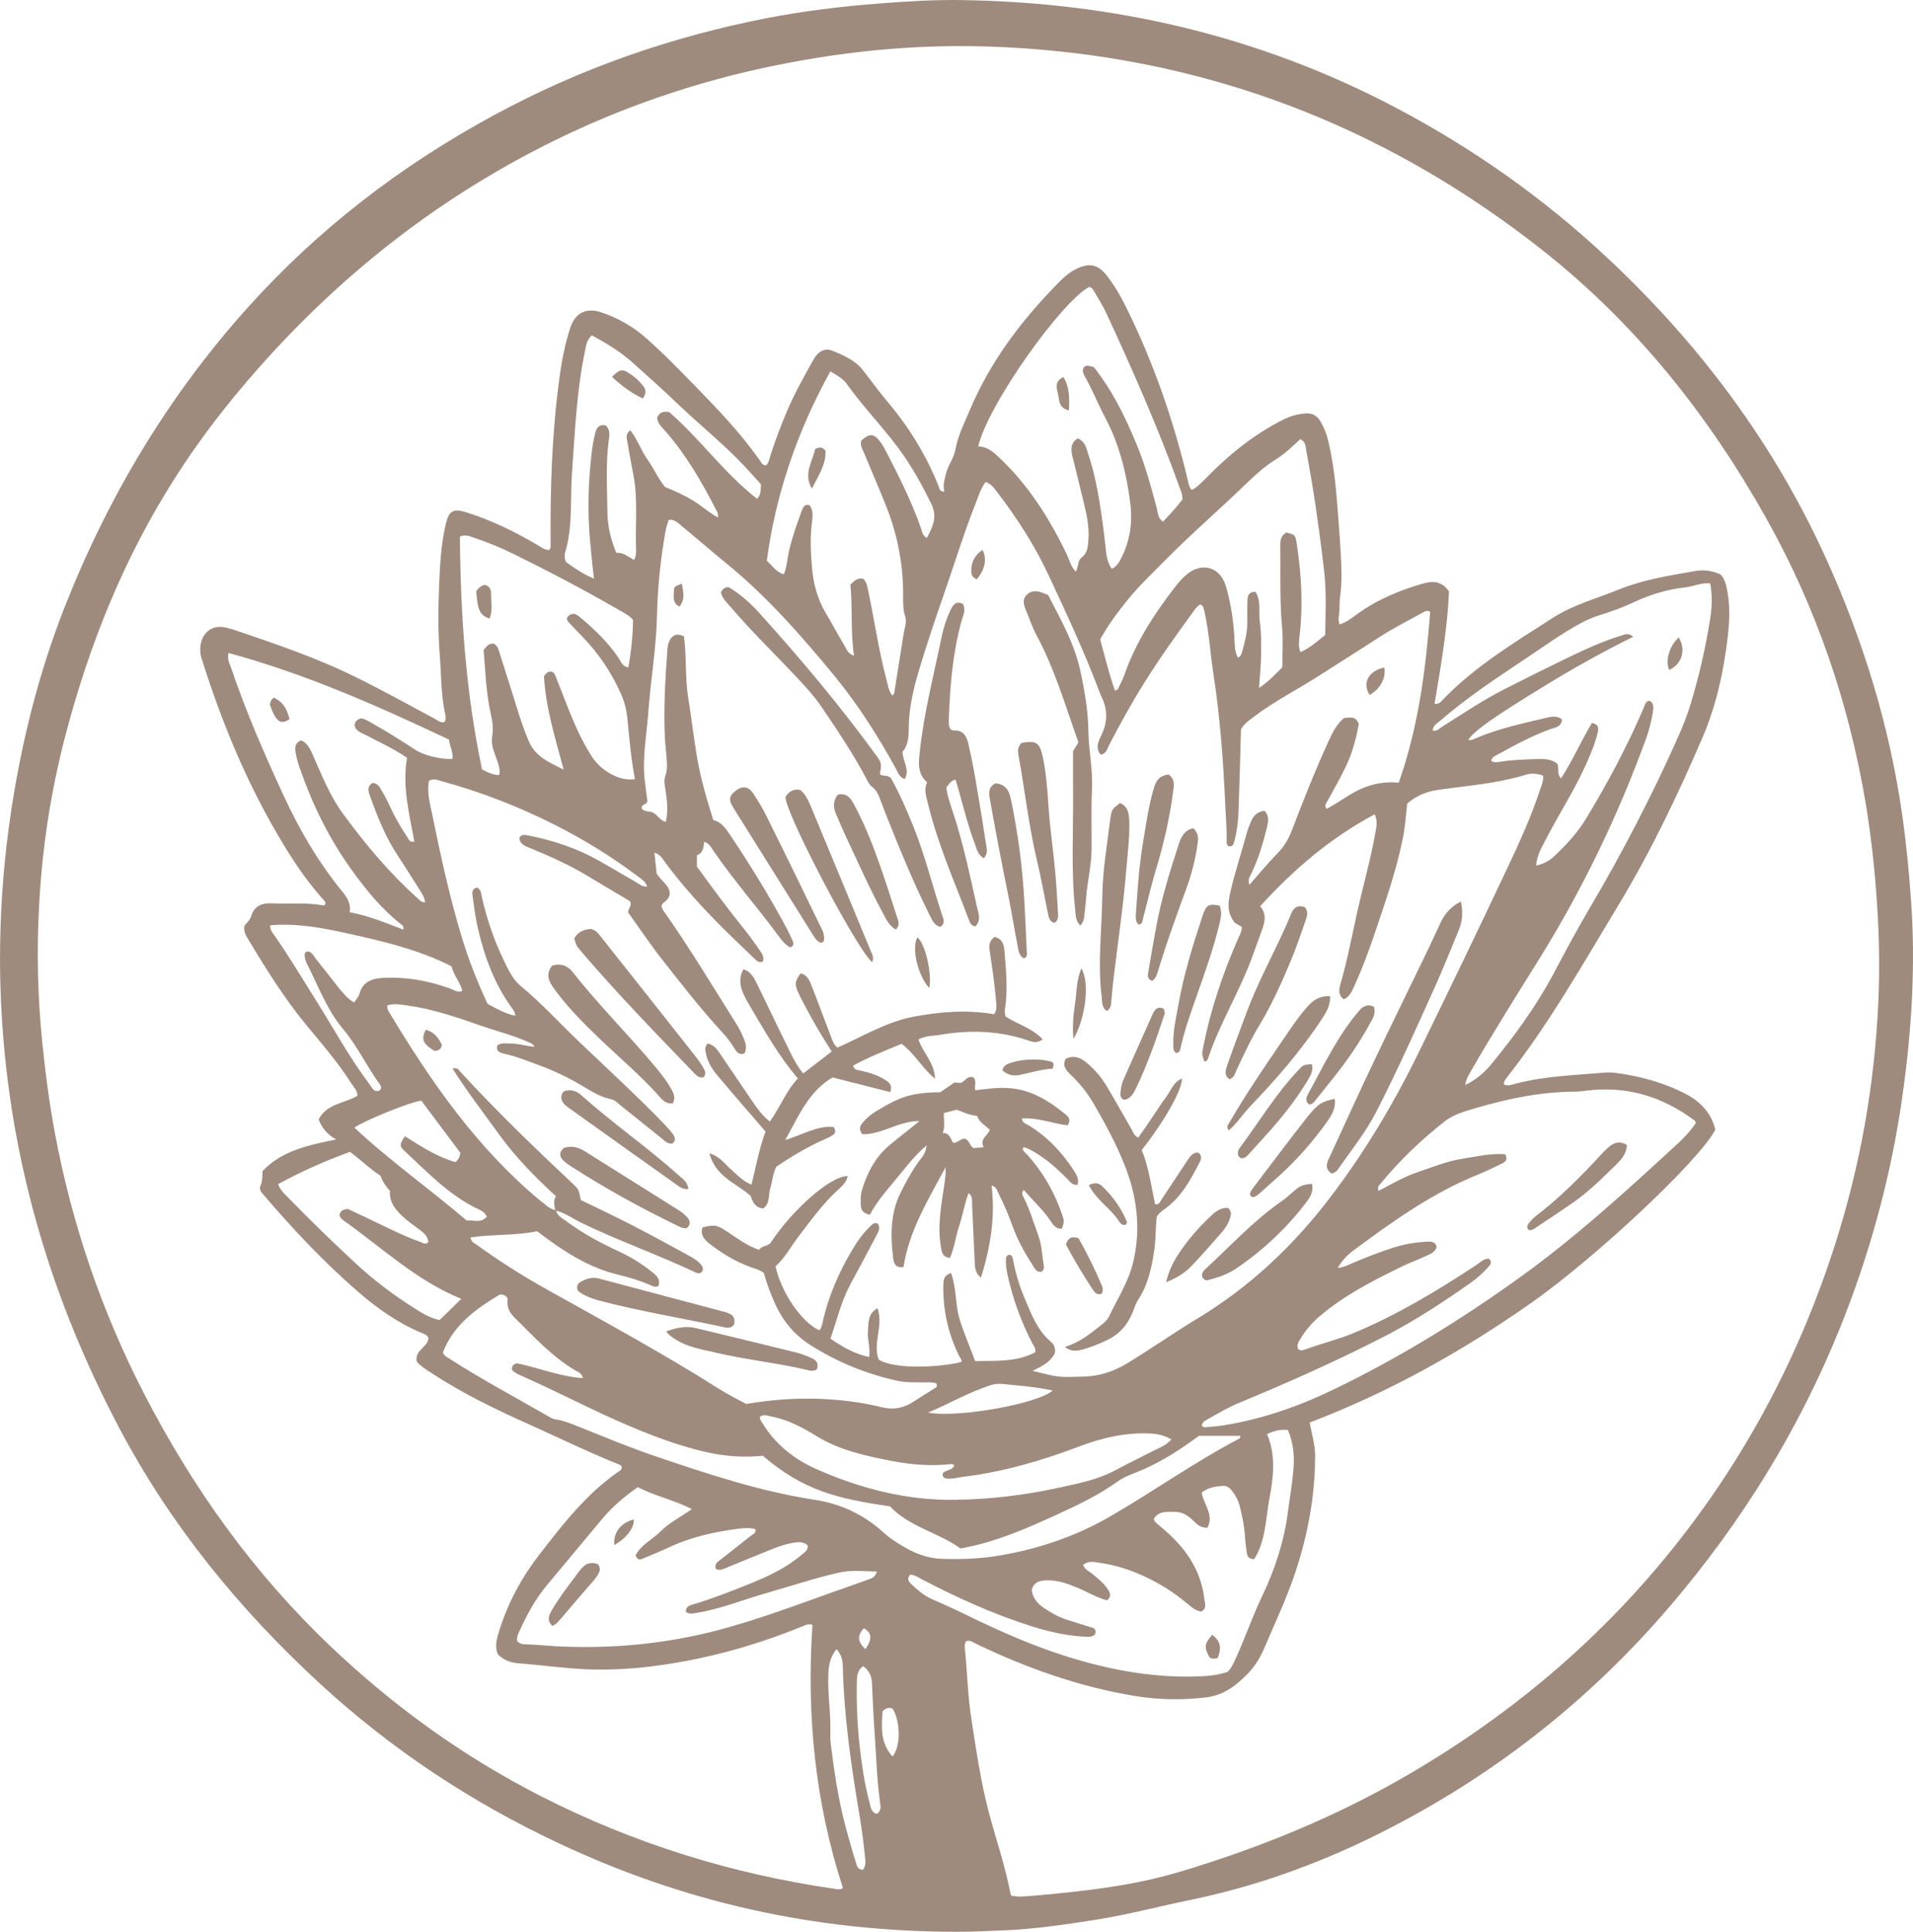 <svg width="101" height="102" viewBox="0 0 101 102" fill="none" xmlns="http://www.w3.org/2000/svg">
<path d="M50.526 102C42.94 101.993 36.077 100.41 29.542 97.344C24.918 95.178 20.695 92.39 16.925 88.926C12.656 84.999 9.024 80.561 6.298 75.402C3.658 70.408 1.773 65.143 0.788 59.566C0.414 57.44 0.171 55.307 0.066 53.148C0.013 52.062 -0.013 50.976 0.007 49.89C0.039 47.519 0.236 45.154 0.591 42.803C1.149 39.134 2.043 35.551 3.395 32.1C5.694 26.252 8.866 20.933 13.063 16.258C16.8 12.092 21.174 8.74 26.074 6.085C30.599 3.627 35.407 1.952 40.444 0.965C42.428 0.581 44.431 0.336 46.447 0.183C47.892 0.071 49.35 -0.022 50.795 0.005C58.841 0.124 66.492 1.899 73.657 5.667C77.736 7.813 81.48 10.449 84.849 13.602C89.709 18.145 93.643 23.391 96.408 29.484C98.359 33.789 99.745 38.273 100.421 42.962C100.644 44.505 100.795 46.062 100.901 47.618C101.019 49.26 101.025 50.903 100.953 52.539C100.861 54.592 100.638 56.632 100.323 58.665C99.705 62.593 98.641 66.388 97.163 70.07C94.99 75.475 91.962 80.356 88.198 84.773C83.824 89.9 78.623 93.94 72.6 96.92C69.448 98.477 66.17 99.642 62.722 100.344C61.166 100.662 59.629 101.073 58.059 101.331C56.548 101.576 55.038 101.795 53.508 101.901C52.391 101.954 51.275 102 50.526 102ZM29.312 63.878C29.332 63.891 29.345 63.911 29.364 63.931C29.437 64.209 29.686 64.321 29.883 64.467C30.737 65.103 31.67 65.613 32.635 66.056C33.298 66.361 33.916 66.745 34.487 67.209C34.711 67.388 34.875 67.6 34.763 67.904C34.553 67.997 34.395 67.878 34.244 67.812C33.732 67.606 33.207 67.441 32.675 67.315C31.749 67.096 30.895 66.706 30.08 66.209C29.476 65.845 28.905 65.421 28.353 65.01C27.177 65.255 26.002 65.156 24.846 65.341C24.872 65.586 25.043 65.633 25.161 65.719C26.356 66.586 27.604 67.374 28.898 68.097C31.952 69.805 35.032 71.474 37.988 73.349C38.467 73.653 38.98 73.898 39.4 74.13C40.753 73.898 42.02 73.812 43.295 73.859C44.392 73.905 45.488 74.037 46.552 74.302C47.203 74.461 47.748 74.335 48.28 73.978C48.608 73.759 48.95 73.561 49.278 73.342C49.363 73.282 49.521 73.256 49.442 73.044C49.239 72.964 49.002 72.998 48.772 72.991C48.299 72.984 47.826 73.004 47.367 72.905C45.725 72.54 44.181 71.911 42.763 71.004C41.981 70.507 41.397 69.825 40.989 68.984C40.707 68.394 40.49 67.785 40.326 67.209C40.083 67.03 39.847 66.984 39.63 66.904C38.848 66.62 38.139 66.196 37.482 65.686C37.2 65.467 36.957 65.209 37.088 64.805C37.745 64.659 37.83 64.672 38.329 64.99C38.894 65.348 39.413 65.778 40.077 65.99C40.221 65.772 40.503 65.805 40.668 65.646C41.843 63.851 43.899 62.05 44.759 62.103C44.687 62.414 44.47 62.619 44.26 62.811C43.446 63.54 42.822 64.427 42.158 65.288C41.751 65.818 41.443 66.427 40.943 66.865C41.259 68.269 42.329 69.825 43.262 70.242C43.4 70.064 43.426 69.852 43.472 69.64C43.774 68.375 44.286 67.202 44.937 66.09C45.226 65.593 45.547 65.123 45.974 64.725C46.073 64.633 46.171 64.52 46.349 64.613C46.513 64.871 46.342 65.096 46.23 65.315C45.797 66.136 45.364 66.957 44.917 67.772C44.424 68.679 44.188 69.679 43.846 70.686C44.483 71.11 45.107 71.487 45.895 71.653C45.955 71.136 45.784 70.719 45.823 70.289C45.863 69.852 45.797 69.381 46.329 69.07C46.664 70.01 46.053 70.918 46.395 71.785C47.268 72.349 49.79 72.17 50.762 71.911C50.788 71.779 50.69 71.693 50.638 71.593C50.059 70.421 49.784 69.176 49.803 67.865C49.81 67.606 49.81 67.348 50.211 67.216C50.499 67.99 50.427 68.818 50.644 69.58C50.867 70.362 51.209 71.09 51.478 71.865C52.588 71.845 53.678 71.925 54.663 71.395C54.69 71.176 54.585 71.077 54.519 70.958C53.895 69.759 53.442 68.501 53.166 67.176C53.12 66.937 53.1 66.706 53.114 66.467C53.12 66.322 53.192 66.249 53.337 66.255C53.455 66.322 53.475 66.441 53.494 66.56C53.626 67.262 53.836 67.944 54.118 68.6C54.467 69.414 54.775 70.256 55.491 70.852C55.681 71.011 55.734 71.249 55.688 71.461C55.445 71.925 55.031 72.13 54.512 72.382C54.966 72.488 55.281 72.574 55.603 72.64C56.108 72.739 56.621 72.693 57.133 72.686C57.974 72.68 58.749 72.441 59.478 72.004C60.739 71.242 61.947 70.388 63.208 69.626C65.927 67.99 68.2 65.858 70.131 63.354C72.002 60.924 73.572 58.294 74.918 55.539C76.521 52.254 78.11 48.962 79.667 45.657C80.271 44.373 80.856 43.075 81.302 41.717C81.381 41.478 81.499 41.246 81.467 40.955C81.164 40.836 80.862 40.816 80.554 40.909C80.271 40.995 79.989 41.068 79.7 41.134C78.432 41.425 77.145 41.525 75.864 41.717C75.273 41.803 74.741 42.041 74.294 42.432C74.229 43.048 74.189 43.644 74.071 44.227C73.763 45.783 73.257 47.28 72.751 48.777C72.383 49.883 71.996 50.982 71.51 52.049C71.379 52.327 71.267 52.632 70.945 52.764C70.636 52.532 70.695 52.234 70.774 51.949C71.142 50.678 71.385 49.373 71.674 48.081C71.983 46.711 72.37 45.359 72.613 43.975C72.666 43.677 72.751 43.373 72.58 42.995C70.236 44.247 68.298 45.909 66.531 47.85C66.866 48.24 66.794 48.645 66.65 49.042C66.472 49.545 66.288 50.049 66.105 50.545C65.441 52.367 64.403 54.022 63.786 55.87C63.753 55.97 63.707 56.056 63.583 56.036C63.451 55.665 63.451 55.652 63.53 55.261C63.911 53.334 64.535 51.479 65.316 49.678C65.415 49.446 65.553 49.221 65.573 48.943C65.428 48.856 65.277 48.77 65.192 48.724C64.765 48.174 64.83 47.651 64.962 47.088C65.205 46.028 65.553 44.995 65.835 43.949C65.894 43.737 65.98 43.538 66.065 43.339C66.203 43.035 66.426 42.836 66.774 42.816C67.037 43.114 66.952 43.425 66.879 43.73C66.683 44.538 66.439 45.333 66.085 46.088C65.999 46.26 65.855 46.432 65.967 46.717C66.472 46.141 66.925 45.591 67.418 45.088C67.76 44.743 68.003 44.359 68.18 43.909C68.811 42.266 69.454 40.63 70.19 39.034C70.38 38.624 70.59 38.22 70.958 37.915C71.267 37.882 71.589 37.789 71.74 38.24C71.602 38.962 71.424 39.683 71.103 40.372C70.8 41.021 70.446 41.637 70.104 42.26C70.039 42.386 69.894 42.505 70.039 42.71C70.649 42.392 71.195 41.955 71.819 41.67C72.475 41.372 73.158 41.253 73.848 41.326C74.899 38.352 75.273 35.325 75.51 32.299C75.332 32.219 75.247 32.272 75.162 32.319C74.373 32.762 73.559 33.16 72.804 33.656C71.799 34.312 70.781 34.941 69.769 35.597C68.6 36.359 67.339 36.981 66.223 37.829C65.973 38.021 65.697 38.18 65.52 38.518C65.481 39.935 65.441 41.399 65.389 42.862C65.369 43.379 65.31 43.889 65.178 44.386C65.139 44.532 65.106 44.704 64.896 44.691C64.752 44.624 64.758 44.492 64.765 44.379C64.771 43.763 64.719 43.154 64.692 42.545C64.587 40.193 64.417 37.849 64.055 35.517C63.891 34.464 63.839 33.392 63.602 32.352C63.563 32.186 63.563 32.001 63.379 31.915C63.215 31.987 63.129 32.12 63.037 32.246C62.131 33.491 61.231 34.743 60.417 36.047C59.747 37.12 59.136 38.226 58.552 39.346C58.453 39.538 58.414 39.809 58.105 39.842C57.803 39.465 58.02 39.094 58.164 38.783C58.499 38.081 58.479 37.418 58.131 36.736C58.072 36.61 58.026 36.478 57.98 36.352C57.205 34.319 56.286 32.352 55.366 30.378C54.624 28.788 53.685 27.338 52.627 25.954C52.476 25.755 52.325 25.543 52.036 25.45C51.767 25.808 51.649 26.232 51.491 26.629C50.894 28.139 50.421 29.689 49.889 31.219C49.403 32.617 48.923 34.021 48.503 35.445C48.201 36.451 47.977 37.471 47.977 38.531C47.977 38.975 47.918 39.392 47.649 39.697C47.662 40.213 48.063 40.644 47.761 41.141C47.465 41.021 47.406 40.776 47.294 40.571C46.355 38.869 45.324 37.239 44.096 35.736C42.316 33.57 40.471 31.464 38.29 29.696C37.508 29.06 36.753 28.398 35.978 27.762C35.794 27.61 35.61 27.404 35.302 27.451C35.249 27.636 35.184 27.802 35.151 27.974C34.875 29.491 34.717 31.027 34.684 32.57C34.645 34.252 34.349 35.915 34.231 37.59C34.139 38.849 33.883 40.101 34.06 41.366C34.106 41.697 34.146 42.028 34.179 42.3C34.139 42.525 33.837 42.439 33.883 42.684C34.034 42.909 34.323 42.79 34.533 42.942C34.724 43.061 34.849 43.306 35.151 43.399C35.282 42.843 35.223 42.319 35.151 41.803C35.111 41.525 35.026 41.24 35.124 40.982C35.275 40.564 35.197 40.16 35.17 39.75C35.157 39.531 35.124 39.319 35.111 39.101C35.026 37.498 35.118 35.895 35.236 34.299C35.249 34.147 35.275 33.974 35.341 33.842C35.479 33.577 35.676 33.398 36.11 33.597C36.254 34.63 36.162 35.736 36.333 36.822C36.504 37.895 36.628 38.975 36.812 40.048C37.003 41.141 37.311 42.2 37.66 43.306C38.093 43.392 38.33 43.763 38.572 44.121C39.623 45.697 40.622 47.313 41.515 48.982C41.633 49.207 41.745 49.439 41.85 49.678C41.909 49.81 41.922 49.949 41.718 50.022C41.475 49.896 41.298 49.684 41.14 49.466C40.004 47.922 38.737 46.485 37.653 44.902C37.535 44.73 37.443 44.518 37.173 44.452C37.154 44.763 37.101 45.055 36.793 45.161C36.793 45.379 36.793 45.551 36.793 45.75C37.614 46.896 38.467 48.035 39.354 49.141C39.623 49.479 39.879 49.837 40.123 50.194C40.241 50.367 40.365 50.552 40.267 50.777C40.024 50.857 39.919 50.691 39.794 50.578C39.255 50.062 38.71 49.545 38.178 49.015C37.088 47.929 36.05 46.79 35.131 45.551C34.986 45.359 34.875 45.114 34.553 45.022C34.592 45.412 34.632 45.763 34.665 46.114C34.901 46.525 35.42 46.79 35.354 47.247C35.269 47.585 35.013 47.611 34.934 47.79C34.914 47.956 35.013 48.062 35.092 48.174C36.451 50.115 37.673 52.148 38.934 54.155C39.078 54.387 39.19 54.645 39.295 54.897C39.393 55.135 39.426 55.387 39.301 55.625C39.006 55.724 38.881 55.532 38.77 55.347C38.586 55.042 38.369 54.758 38.126 54.499C36.977 53.254 35.939 51.91 34.888 50.572C34.284 49.797 33.739 48.976 33.161 48.174C33.167 47.956 33.391 47.817 33.253 47.578C32.537 47.154 31.775 46.704 31.02 46.247C30.061 45.664 29.036 45.214 27.998 44.783C27.736 44.677 27.44 44.578 27.42 44.233C27.552 44.041 27.703 44.081 27.867 44.108C29.187 44.366 30.448 44.783 31.624 45.446C32.294 45.823 32.95 46.214 33.614 46.598C33.771 46.691 33.922 46.836 34.172 46.81C34.074 46.532 33.87 46.419 33.686 46.28C32.3 45.234 30.829 44.326 29.279 43.545C27.361 42.578 25.371 41.803 23.296 41.24C23.092 41.187 22.889 41.074 22.646 41.233C22.58 41.584 22.606 41.962 22.678 42.326C23.204 44.863 23.716 47.399 24.504 49.876C24.846 50.949 25.273 51.989 25.739 53.002C26.218 53.261 26.672 53.526 27.204 53.632C27.197 53.44 27.105 53.334 27.026 53.221C26.113 51.969 25.588 50.545 25.24 49.055C25.108 48.499 25.036 47.929 24.957 47.36C24.925 47.154 24.892 46.916 25.207 46.863C25.404 47.002 25.411 47.207 25.45 47.399C25.706 48.545 26.087 49.645 26.593 50.698C26.836 51.194 27.066 51.711 27.499 52.069C28.596 52.969 29.548 54.029 30.573 55.003C32.084 56.447 33.627 57.857 35.078 59.361C35.243 59.533 35.4 59.705 35.538 59.897C35.643 60.049 35.689 60.222 35.512 60.374C35.256 60.427 35.111 60.248 34.947 60.116C34.205 59.526 33.476 58.93 32.734 58.341C32.596 58.228 32.458 58.082 32.3 58.049C31.683 57.93 31.177 57.586 30.652 57.281C29.956 56.87 29.227 56.526 28.471 56.248C27.86 56.023 27.263 55.778 26.626 55.638C26.396 55.586 26.159 55.506 26.265 55.181C26.481 55.056 26.704 55.089 26.915 55.095C27.151 55.102 27.388 55.129 27.611 55.175C27.801 55.215 27.985 55.248 28.228 55.274C28.11 55.095 28.012 55.075 27.926 55.036C27.118 54.665 26.258 54.459 25.424 54.168C24.13 53.711 22.823 53.267 21.457 53.082C21.115 53.036 20.774 52.976 20.459 53.082C20.426 53.254 20.478 53.34 20.531 53.42C22.757 57.122 25.201 60.652 28.563 63.427C28.806 63.586 28.99 63.844 29.312 63.878ZM90.845 30.338C91.102 30.61 91.147 30.961 91.213 31.312C91.344 32.06 91.312 32.802 91.226 33.557C91.016 35.398 90.629 37.2 89.906 38.895C88.606 41.929 87.187 44.902 85.479 47.737C83.614 50.83 81.834 53.983 79.601 56.837C79.509 56.956 79.385 57.076 79.404 57.261C79.621 57.36 79.831 57.268 80.028 57.215C81.578 56.811 83.168 56.771 84.75 56.632C84.948 56.619 85.144 56.625 85.335 56.652C86.629 56.831 87.877 57.168 89.033 57.778C89.801 58.182 90.366 58.798 90.563 59.652C89.709 61.288 84.225 66.421 80.836 68.799C77.184 71.362 73.323 73.521 69.145 75.11C69.264 75.726 69.428 76.276 69.434 76.852C69.434 78.972 69.053 81.018 68.39 83.018C67.944 84.376 67.326 85.661 66.774 86.966C66.564 87.462 66.295 87.933 65.927 88.317C65.316 88.966 64.627 89.509 63.694 89.621C62.42 89.774 61.152 89.754 59.885 89.542C56.975 89.058 54.23 88.085 51.577 86.813C51.406 86.734 51.248 86.588 51.018 86.648C50.913 86.78 50.926 86.939 50.946 87.091C51.071 88.29 51.091 89.496 51.275 90.688C51.531 92.35 51.767 94.006 52.194 95.642C52.581 97.106 53.081 98.549 53.37 100.079C53.672 100.165 54.007 100.139 54.335 100.112C55.117 100.053 55.898 99.973 56.673 99.887C58.525 99.682 60.377 99.397 62.164 98.867C66.394 97.615 70.466 95.96 74.294 93.734C79.831 90.516 84.645 86.436 88.619 81.382C92.323 76.667 95.062 71.421 96.894 65.686C98.214 61.54 98.97 57.288 99.167 52.943C99.246 51.267 99.219 49.585 99.114 47.903C98.996 46.062 98.805 44.24 98.503 42.425C97.61 37.107 95.896 32.087 93.262 27.384C90.208 21.934 86.386 17.125 81.48 13.244C73.612 7.025 64.712 3.415 54.723 2.601C52.411 2.415 50.099 2.376 47.787 2.528C45.712 2.66 43.649 2.932 41.607 3.323C35.801 4.422 30.363 6.515 25.312 9.595C21.273 12.059 17.667 15.065 14.449 18.549C12.505 20.655 10.725 22.894 9.188 25.318C6.528 29.504 4.702 34.054 3.448 38.855C2.666 41.849 2.207 44.896 2.056 47.982C1.937 50.313 1.99 52.645 2.226 54.976C2.391 56.612 2.601 58.235 2.903 59.851C3.803 64.646 5.359 69.216 7.586 73.547C10.154 78.541 13.379 83.051 17.444 86.919C20.78 90.092 24.465 92.754 28.563 94.84C33.456 97.337 38.625 98.94 44.05 99.728C44.201 99.748 44.359 99.801 44.503 99.682C43.025 95.158 42.579 90.509 42.894 85.793C42.677 85.721 42.539 85.8 42.395 85.86C39.801 86.919 37.121 87.654 34.336 87.992C33.207 88.131 32.064 88.184 30.928 88.138C29.752 88.085 28.583 87.913 27.414 87.827C26.98 87.793 26.613 87.668 26.297 87.363C26.087 86.913 26.245 86.469 26.376 86.045C26.836 84.601 27.539 83.296 28.471 82.091C29.706 80.495 30.934 78.905 32.609 77.733C32.714 77.66 32.865 77.601 32.819 77.409C32.773 77.382 32.727 77.342 32.675 77.322C31.072 76.68 29.515 75.918 27.939 75.21C26.159 74.415 24.412 73.567 22.777 72.494C22.501 72.315 22.212 72.136 22.009 71.905C21.858 71.282 22.619 71.13 22.619 70.64C22.534 70.461 22.39 70.428 22.265 70.381C20.997 69.852 19.887 69.063 18.863 68.169C17.063 66.6 15.428 64.864 13.878 63.043C13.799 62.95 13.72 62.864 13.72 62.685C13.838 62.46 13.864 62.175 13.858 61.838C14.869 60.758 16.249 60.473 17.746 60.162C17.234 59.877 16.997 59.526 16.82 59.109C17.253 58.261 18.193 58.268 18.869 57.857C18.876 57.579 18.685 57.42 18.561 57.221C17.871 56.135 17.037 55.162 16.216 54.175C15.053 52.771 14.088 51.234 13.155 49.678C13.017 49.446 12.84 49.214 12.906 48.883C13.017 48.731 13.201 48.578 13.26 48.38C13.444 47.783 13.871 47.671 14.41 47.697C15.29 47.737 16.176 47.638 17.05 47.803C17.102 47.81 17.168 47.803 17.188 47.684C17.168 47.598 17.083 47.519 17.011 47.432C16.111 46.426 15.382 45.3 14.699 44.141C12.978 41.22 11.697 38.094 10.673 34.862C10.64 34.769 10.614 34.67 10.594 34.577C10.443 33.643 11.053 32.835 12.085 33.18C12.157 33.206 12.236 33.213 12.315 33.239C14.489 33.981 16.669 34.709 18.738 35.73C20.17 36.431 21.562 37.206 22.961 37.955C23.119 38.041 23.27 38.193 23.473 38.12C23.545 37.988 23.539 37.862 23.513 37.749C23.276 36.703 23.302 35.623 23.217 34.564C23.119 33.339 23.138 32.113 23.184 30.888C23.23 29.822 23.283 28.755 23.526 27.709C23.703 26.954 23.92 26.828 24.649 27.06C25.969 27.477 27.197 28.08 28.386 28.782C28.583 28.901 28.767 29.047 29.003 29.04C29.095 28.914 29.069 28.788 29.069 28.676C29.049 25.748 29.141 22.821 29.542 19.913C29.66 19.033 29.831 18.158 30.107 17.311C30.369 16.523 30.941 16.231 31.716 16.483C32.642 16.787 33.476 17.271 34.198 17.927C34.77 18.443 35.321 18.973 35.86 19.523C37.344 21.046 38.868 22.536 40.103 24.291C40.188 24.411 40.247 24.576 40.444 24.57C40.608 24.424 40.622 24.218 40.681 24.033C40.937 23.238 41.232 22.463 41.554 21.702C41.948 20.774 42.441 19.894 42.934 19.013C43.19 18.549 43.544 18.357 43.945 18.516C44.543 18.761 45.147 19.019 45.567 19.556C45.994 20.099 46.395 20.662 46.841 21.192C47.984 22.543 48.904 24.033 49.56 25.682C49.606 25.795 49.6 25.974 49.862 25.954C49.77 25.642 49.862 25.345 49.935 25.046C50.04 24.576 50.368 24.185 50.447 23.722C50.578 22.987 50.913 22.338 51.196 21.669C52.299 19.039 54 16.827 55.984 14.827C56.246 14.562 56.542 14.33 56.89 14.171C57.54 13.867 57.993 13.979 58.44 14.556C58.828 15.059 59.149 15.602 59.432 16.172C60.896 19.119 61.967 22.212 62.729 25.424C62.762 25.576 62.781 25.735 62.926 25.868C63.221 25.715 63.451 25.47 63.681 25.238C64.889 24 66.21 22.934 67.76 22.152C68.141 21.96 68.522 21.861 68.935 21.828C69.29 21.801 69.54 21.953 69.717 22.252C69.907 22.576 70.045 22.927 70.131 23.291C70.387 24.391 70.518 25.51 70.603 26.636C70.669 27.543 70.748 28.451 70.794 29.358C70.827 30.027 70.853 30.703 70.768 31.372C70.735 31.623 70.715 31.881 70.722 32.14C70.722 32.398 70.617 32.67 70.722 32.968C71.083 32.862 71.346 32.65 71.608 32.458C72.685 31.669 73.894 31.16 75.168 30.802C75.667 30.663 76.14 30.689 76.501 31.232C76.422 33.206 76.068 35.18 75.74 37.167C76.009 37.18 76.094 37.028 76.199 36.922C77.9 35.16 79.982 33.908 82.018 32.603C83.076 31.928 84.278 31.61 85.42 31.146C86.747 30.603 88.133 30.391 89.525 30.146C89.972 30.073 90.418 30.133 90.845 30.338ZM89.538 59.294C89.505 59.228 89.492 59.182 89.466 59.162C87.732 57.864 85.808 57.307 83.654 57.599C83.496 57.619 83.338 57.639 83.187 57.639C81.427 57.645 79.713 57.983 78.038 58.473C77.421 58.652 76.764 58.818 76.258 59.221C75.037 60.188 73.907 61.255 72.915 62.467C72.837 62.56 72.699 62.652 72.784 62.877C73.48 62.52 74.157 62.116 74.899 61.871C75.661 61.619 76.409 61.301 77.211 61.182C77.972 61.069 78.734 60.871 79.477 60.95C79.621 61.255 79.457 61.354 79.299 61.434C78.892 61.632 78.491 61.831 78.071 62.003C75.654 62.97 73.559 64.467 71.484 66.004C71.168 66.235 70.873 66.52 70.63 66.944C70.965 66.918 71.168 66.792 71.379 66.706C72.101 66.394 72.83 66.109 73.579 65.871C74.163 65.686 74.761 65.586 75.372 65.56C75.602 65.547 75.805 65.586 75.851 65.858C75.739 66.143 75.483 66.229 75.26 66.328C74.853 66.52 74.426 66.672 74.019 66.871C72.495 67.613 70.991 68.381 69.684 69.487C69.29 69.825 68.955 70.203 68.686 70.646C68.581 70.825 68.436 71.004 68.535 71.229C68.666 71.329 68.791 71.295 68.896 71.256C69.756 70.938 70.656 70.726 71.51 70.368C73.789 69.414 75.891 68.149 77.946 66.792C78.15 66.653 78.334 66.461 78.596 66.454C78.793 66.613 78.715 66.752 78.603 66.871C78.314 67.196 77.992 67.487 77.638 67.739C76.232 68.726 74.807 69.666 73.29 70.461C70.741 71.785 68.121 72.951 65.468 74.051C64.883 74.289 64.338 74.607 63.793 74.918C63.648 74.998 63.471 75.064 63.451 75.289C63.51 75.316 63.563 75.369 63.609 75.362C63.957 75.329 64.311 75.309 64.66 75.249C66.669 74.918 68.581 74.249 70.406 73.368C73.868 71.699 77.132 69.686 80.251 67.441C83.266 65.275 85.992 62.765 88.717 60.255C89.013 59.963 89.302 59.645 89.538 59.294ZM81.099 45.704C81.526 45.611 81.808 45.439 82.051 45.214C82.688 44.618 83.279 43.982 83.732 43.233C84.882 41.339 85.919 39.392 86.793 37.352C86.852 37.213 86.872 37.041 87.082 36.995C87.332 37.134 87.305 37.372 87.266 37.61C87.187 38.081 87.069 38.538 86.911 38.988C85.42 43.088 83.535 46.995 81.23 50.691C80.022 52.632 78.8 54.572 77.657 56.559C77.546 56.758 77.408 56.95 77.362 57.288C77.946 57.003 78.373 56.632 78.728 56.201C79.969 54.691 81.118 53.115 82.038 51.38C82.655 50.208 83.286 49.042 83.956 47.903C85.663 45.008 87.207 42.028 88.579 38.955C88.836 38.379 89.072 37.789 89.256 37.187C89.709 35.69 90.057 34.166 90.3 32.623C90.392 32.027 90.405 31.411 90.294 30.802C89.801 30.756 89.4 30.968 88.974 31.014C88.028 31.12 87.128 31.391 86.268 31.795C85.677 32.074 85.072 32.292 84.448 32.484C84.107 32.59 83.785 32.729 83.476 32.895C82.452 33.444 81.513 34.133 80.547 34.776C78.99 35.816 77.434 36.842 76.015 38.074C75.858 38.206 75.654 38.312 75.641 38.571C75.864 38.637 75.983 38.471 76.12 38.385C77.23 37.683 78.321 36.948 79.503 36.352C80.521 35.835 81.539 35.325 82.563 34.829C83.555 34.352 84.547 33.875 85.604 33.557C85.782 33.504 85.959 33.392 86.228 33.623C84.645 34.405 83.161 35.233 81.716 36.114C78.866 37.855 77.835 38.577 77.519 39.068C77.644 39.107 77.749 39.048 77.854 39.008C79.05 38.485 80.317 38.213 81.578 37.915C81.867 37.849 82.189 37.756 82.471 37.988C82.439 38.379 82.117 38.412 81.88 38.491C80.895 38.842 79.982 39.339 79.069 39.842C78.931 39.922 78.748 39.975 78.734 40.187C78.905 40.279 79.069 40.246 79.22 40.22C79.825 40.121 80.429 40.107 81.04 40.081C81.466 40.068 81.9 40.048 82.228 40.339C82.334 40.591 82.176 40.849 82.419 41.101C83.043 40.134 83.483 39.107 84.048 38.173C84.475 38.266 84.389 38.524 84.337 38.75C84.192 39.326 83.956 39.869 83.713 40.412C83.095 41.783 82.268 43.041 81.585 44.379C81.381 44.77 81.145 45.161 81.099 45.704ZM57.816 86.29C57.632 86.462 57.435 86.422 57.238 86.416C56.273 86.363 55.34 86.144 54.42 85.853C52.43 85.217 50.539 84.363 48.687 83.396C48.483 83.29 48.286 83.144 48.05 83.144C47.853 83.369 47.984 83.522 48.135 83.661C48.464 83.972 48.805 84.263 49.232 84.449C49.882 84.727 50.526 85.025 51.156 85.336C52.857 86.158 54.578 86.919 56.384 87.482C58.729 88.211 61.106 88.635 63.569 88.502C64.003 88.476 64.423 88.409 64.811 88.277C65.034 88.058 65.132 87.8 65.251 87.548C65.743 86.469 66.124 85.35 66.636 84.277C67.306 82.879 67.786 81.422 67.99 79.879C68.088 79.137 68.219 78.395 68.285 77.647C68.351 76.918 68.298 76.19 67.996 75.501C67.595 75.461 67.254 75.547 66.899 75.726C67.365 76.839 67.241 77.965 67.031 79.064C66.82 80.164 66.84 81.343 66.216 82.323C65.96 82.31 65.862 82.21 65.835 82.031C65.802 81.76 65.75 81.482 65.737 81.21C65.71 80.654 65.599 80.111 65.468 79.574C65.389 79.243 65.231 78.945 65.014 78.68C64.896 78.534 64.745 78.435 64.561 78.455C64.174 78.488 63.786 78.528 63.445 78.813C63.543 79.428 64.115 79.992 63.747 80.667C63.399 80.667 63.208 80.501 63.024 80.316C62.755 80.038 62.427 79.826 62.046 79.826C61.645 79.826 61.179 79.76 60.916 80.197C60.949 80.27 60.949 80.316 60.975 80.343C61.087 80.448 61.205 80.555 61.33 80.654C62.519 81.641 63.392 82.813 63.583 84.416C63.615 84.667 63.734 84.919 63.418 85.091C63.103 85.045 62.893 84.84 62.663 84.654C61.967 84.065 61.198 83.588 60.371 83.21C59.655 82.886 58.906 82.641 58.125 82.528C57.816 82.482 57.481 82.382 57.185 82.627C57.278 82.886 57.501 82.959 57.658 83.091C57.947 83.329 58.243 83.561 58.46 83.873C58.598 84.071 58.716 84.283 58.447 84.495C57.901 84.356 57.435 84.065 56.929 83.853C56.384 83.621 55.833 83.416 55.228 83.442C54.874 83.455 54.565 83.548 54.473 83.959C54.532 84.389 54.782 84.681 55.123 84.906C55.498 85.157 55.892 85.383 56.325 85.522C56.811 85.674 57.291 85.826 57.744 85.966C57.855 86.065 57.869 86.151 57.816 86.29ZM56.798 30.186C56.956 29.908 56.883 29.603 57.107 29.438C57.415 29.206 57.435 28.881 57.461 28.537C57.527 27.795 57.35 27.08 57.179 26.371C56.995 25.603 56.798 24.834 56.614 24.066C56.529 23.709 56.529 23.364 56.91 23.146C57.192 23.271 57.304 23.497 57.383 23.742C57.514 24.159 57.645 24.57 57.75 24.993C58.039 26.206 58.203 27.437 58.348 28.676C58.401 29.133 58.401 29.61 58.696 30.034C58.978 29.901 59.097 29.669 59.208 29.444C59.668 28.537 59.8 27.563 59.675 26.563C59.478 24.987 59.097 23.463 58.348 22.046C58.007 21.404 57.731 20.722 57.389 20.079C57.278 19.861 57.087 19.649 57.212 19.404C57.304 19.311 57.383 19.304 57.461 19.317C57.553 19.331 57.652 19.357 57.75 19.384C58.722 20.609 59.399 21.987 59.99 23.417C60.45 24.51 60.758 25.656 61.067 26.802C61.133 27.053 61.12 27.358 61.402 27.543C61.776 27.146 62.138 26.768 62.427 26.371C62.44 26.113 62.348 25.934 62.282 25.748C61.152 22.602 59.806 19.549 58.401 16.516C58.236 16.158 58.02 15.827 57.823 15.483C57.744 15.35 57.691 15.185 57.507 15.152C56.095 15.867 52.161 21.337 51.649 23.57C52.056 23.583 52.339 23.775 52.647 24.06C54.256 25.543 55.399 27.345 56.338 29.305C56.47 29.583 56.529 29.901 56.798 30.186ZM36.208 85.105C36.215 84.767 36.471 84.754 36.661 84.694C37.66 84.389 38.625 84.012 39.59 83.621C40.556 83.23 41.502 82.793 42.309 82.104C42.467 81.972 42.677 81.859 42.645 81.601C42.421 81.389 42.165 81.415 41.916 81.455C41.508 81.515 41.114 81.654 40.733 81.806C39.965 82.111 39.209 82.429 38.441 82.74C38.231 82.826 38.021 82.952 37.797 82.846C37.706 82.561 37.903 82.455 38.054 82.343C38.579 81.925 39.111 81.515 39.63 81.098C39.742 81.011 39.925 80.959 39.886 80.74C39.597 80.66 39.301 80.68 39.013 80.713C37.725 80.879 36.464 81.157 35.275 81.72C34.835 81.932 34.376 82.104 33.922 82.303C33.771 82.369 33.653 82.349 33.555 82.131C33.831 81.568 34.435 81.296 34.868 80.866C35.321 80.409 35.906 80.117 36.53 79.68C35.538 79.177 34.553 78.985 33.679 78.521C32.957 79.018 32.333 79.554 31.801 80.19C30.823 81.356 29.857 82.528 28.885 83.687C28.281 84.403 27.841 85.217 27.453 86.065C27.368 86.257 27.256 86.449 27.315 86.668C27.493 86.833 27.703 86.82 27.893 86.826C28.366 86.84 28.832 86.893 29.299 86.919C32.241 87.078 35.138 86.807 37.988 86.052C40.004 85.515 41.948 84.787 43.912 84.085C44.543 83.859 45.173 83.647 45.797 83.416C45.981 83.349 46.211 83.303 46.296 82.978C45.593 82.965 44.937 82.886 44.28 83.038C43.012 83.323 41.784 83.74 40.543 84.091C39.295 84.442 38.093 84.946 36.806 85.157C36.609 85.177 36.425 85.263 36.208 85.105ZM29.141 35.465C29.286 35.537 29.319 35.67 29.371 35.802C29.949 37.226 30.422 38.69 31.276 39.988C31.735 40.684 32.714 41.28 33.522 41.134C33.318 40.074 33.226 38.995 33.121 37.915C33.075 37.478 32.97 37.054 32.793 36.657C32.294 35.524 31.617 34.517 30.757 33.623C30.494 33.352 30.238 33.087 29.982 32.809C29.949 32.769 29.942 32.703 29.929 32.656C30.002 32.477 30.133 32.411 30.343 32.411C30.415 32.451 30.52 32.504 30.612 32.577C31.381 33.226 32.11 33.915 32.675 34.763C32.793 34.941 32.865 35.193 33.174 35.239C33.331 34.378 33.41 33.544 33.423 32.729C33.2 32.477 32.95 32.365 32.714 32.226C30.895 31.173 29.029 30.193 27.145 29.265C26.442 28.914 25.713 28.616 24.964 28.371C24.761 28.305 24.57 28.212 24.281 28.331C24.314 32.464 24.59 36.564 25.45 40.624C25.739 40.776 26.008 40.922 26.356 40.922C26.429 40.617 26.31 40.366 26.232 40.114C26.1 39.723 25.91 39.326 25.982 38.908C26.054 38.505 26.008 38.127 25.923 37.743C25.66 36.604 25.627 35.438 25.535 34.319C25.706 34.107 25.838 33.935 26.094 33.994C26.304 34.127 26.337 34.358 26.402 34.557C26.606 35.18 26.79 35.802 26.994 36.425C27.289 37.346 27.545 38.279 27.933 39.167C28.287 39.981 29.036 40.266 29.759 40.637C29.319 38.981 28.806 37.372 28.721 35.71C28.846 35.517 28.964 35.431 29.141 35.465ZM43.84 19.609C42.093 22.768 40.963 26.066 40.484 29.603C40.766 29.868 40.983 30.206 41.383 30.325C41.489 30.08 41.528 29.848 41.561 29.61C41.705 28.683 42.02 27.815 42.342 26.941C42.408 26.768 42.487 26.603 42.743 26.676C42.947 26.941 42.907 27.278 42.868 27.576C42.763 28.365 42.802 29.153 42.868 29.941C42.94 30.808 43.15 31.61 43.59 32.358C43.932 32.934 44.254 33.531 44.595 34.107C44.7 34.286 44.759 34.511 45.088 34.623C44.897 33.319 45.022 32.067 44.897 30.868C45.12 30.663 45.265 30.497 45.567 30.557C45.758 30.709 45.79 30.968 45.843 31.212C46.171 32.762 46.388 34.332 46.795 35.855C46.874 36.153 46.907 36.471 47.111 36.723C47.229 36.65 47.216 36.544 47.235 36.451C47.393 35.458 47.551 34.458 47.708 33.464C47.761 33.153 47.892 32.835 47.787 32.531C47.669 32.179 47.682 31.828 47.682 31.477C47.695 29.855 47.4 28.292 46.808 26.782C46.434 25.828 46.02 24.887 45.626 23.934C45.534 23.715 45.39 23.51 45.475 23.258C45.922 22.867 46.139 22.881 46.474 23.331C46.605 23.503 46.71 23.695 46.808 23.887C47.478 25.186 48.135 26.49 48.621 27.881C48.68 28.06 48.693 28.272 48.936 28.404C49.232 27.835 49.508 27.311 49.179 26.629C48.759 25.755 48.293 24.914 47.748 24.106C46.835 22.762 45.672 21.629 44.733 20.304C44.543 20.02 44.221 19.834 43.84 19.609ZM30.776 72.766C30.717 72.488 30.507 72.441 30.343 72.342C29.115 71.6 28.156 70.547 27.151 69.553C26.882 69.289 26.744 68.977 26.803 68.593C26.81 68.56 26.77 68.527 26.757 68.487C26.672 68.401 26.58 68.335 26.383 68.355C25.141 69.103 23.933 69.951 23.381 71.421C23.48 71.62 23.637 71.68 23.762 71.759C25.45 72.845 27.223 73.786 28.957 74.786C29.076 74.852 29.194 74.925 29.332 74.945C29.805 75.011 30.231 75.203 30.671 75.375C31.985 75.905 33.285 76.442 34.625 76.898C37.377 77.832 40.136 78.746 43.012 79.19C44.378 79.395 45.554 79.952 46.585 80.859C46.73 80.992 46.874 81.124 47.038 81.237C47.84 81.786 48.667 82.263 49.672 82.303C50.756 82.343 51.833 82.303 52.897 82.111C54.92 81.753 56.844 81.098 58.63 80.058C60.929 78.727 63.09 77.183 65.448 75.951C65.468 75.938 65.468 75.885 65.494 75.812C64.732 75.812 63.983 75.812 63.3 75.812C62.328 76.528 61.389 77.137 60.358 77.587C59.911 77.786 59.419 77.932 59.025 78.21C58.059 78.905 57.002 79.422 55.931 79.912C54.269 80.674 52.608 81.422 50.71 81.76C49.547 80.912 48.004 80.627 46.986 79.534C44.148 79.13 42.395 78.674 40.273 76.865C39.255 76.971 38.218 76.892 37.2 76.653C35.88 76.342 34.605 75.872 33.358 75.349C31.368 74.514 29.456 73.488 27.48 72.62C27.355 72.567 27.236 72.494 27.118 72.421C27.072 72.395 27.053 72.329 27.026 72.296C27.02 72.11 27.118 72.031 27.276 71.978C28.438 72.216 29.555 72.686 30.776 72.766ZM19.06 37.928C19.263 37.955 19.408 38.054 19.565 38.14C20.373 38.591 21.155 39.081 21.93 39.591C22.363 39.882 23.316 40.114 23.893 40.068C23.926 39.723 23.762 39.425 23.703 39.048C19.94 37.273 16.13 35.577 12.065 34.478C11.986 34.829 12.137 35.074 12.223 35.325C12.998 37.61 13.963 39.816 14.975 42.008C15.815 43.83 16.82 45.545 18.088 47.095C18.344 47.406 18.534 47.73 18.468 48.168C19.473 48.346 20.367 48.737 21.286 49.082C21.332 48.903 21.253 48.863 21.194 48.817C20.143 47.995 19.316 46.975 18.541 45.896C17.365 44.26 16.498 42.478 15.835 40.584C15.736 40.306 15.658 40.015 15.605 39.723C15.559 39.465 15.585 39.207 15.894 39.094C16.163 39.193 16.295 39.412 16.413 39.644C16.544 39.909 16.656 40.187 16.774 40.458C17.155 41.326 17.543 42.194 18.107 42.962C19.296 44.591 20.59 46.128 22.094 47.472C22.186 47.552 22.271 47.664 22.449 47.638C22.403 47.36 22.265 47.161 22.146 46.969C21.779 46.386 21.411 45.797 21.03 45.22C20.367 44.227 19.927 43.127 19.526 42.008C19.434 41.75 19.381 41.511 19.67 41.339C19.94 41.352 20.045 41.558 20.15 41.743C20.314 42.015 20.459 42.293 20.59 42.584C20.853 43.161 21.174 43.704 21.523 44.233C21.588 44.34 21.641 44.492 21.877 44.439C21.608 42.968 21.227 41.511 21.49 40.008C20.774 39.531 20.032 39.18 19.296 38.803C19.106 38.703 18.889 38.637 18.771 38.445C18.744 38.399 18.738 38.332 18.718 38.279C18.751 38.094 18.856 37.988 19.06 37.928ZM69.966 33.524C69.98 32.405 70.039 31.292 69.914 30.193C69.789 29.093 69.645 27.994 69.487 26.901C69.336 25.868 69.159 24.834 68.968 23.801C68.929 23.589 68.942 23.311 68.646 23.192C68.233 23.576 67.825 23.974 67.339 24.271C66.768 24.622 66.275 25.079 65.789 25.543C64.377 26.914 62.88 28.199 61.494 29.603C60.831 30.279 60.141 30.928 59.543 31.663C59.011 32.319 58.506 33.001 58.085 33.762C58.335 34.67 58.552 35.577 58.867 36.471C58.965 36.418 59.011 36.405 59.025 36.379C59.143 36.127 59.274 35.882 59.366 35.623C59.97 33.901 60.949 32.405 62.052 30.974C62.21 30.775 62.381 30.577 62.571 30.404C63.418 29.63 64.43 29.901 64.739 31.001C64.995 31.915 65.139 32.855 65.178 33.809C65.192 34.127 65.198 34.438 65.356 34.723C65.52 34.663 65.546 34.517 65.586 34.392C65.737 33.855 65.868 33.319 65.855 32.762C65.848 32.405 65.848 32.047 65.862 31.696C65.868 31.471 65.914 31.252 66.282 31.246C66.604 31.736 66.433 32.338 66.518 32.882C66.597 33.425 66.591 33.988 66.584 34.537C66.577 35.1 66.518 35.657 66.472 36.325C67.017 35.968 67.359 35.564 67.701 35.239C67.701 34.491 67.753 33.795 67.687 33.107C67.556 31.663 67.615 30.219 67.595 28.775C67.589 28.504 67.654 28.265 67.911 28.119C68.377 28.226 68.397 28.245 68.475 28.788C68.712 30.378 68.804 31.974 68.613 33.577C68.581 33.842 68.535 34.12 68.659 34.431C69.165 34.213 69.553 33.862 69.966 33.524ZM31.361 30.55C31.276 29.875 31.223 29.272 31.164 28.676C31.006 27.053 31.052 25.437 31.249 23.821C31.289 23.49 31.355 23.159 31.433 22.834C31.506 22.556 31.67 22.384 31.985 22.463C32.189 22.662 32.189 22.901 32.156 23.139C31.965 24.437 32.057 25.748 32.07 27.053C32.077 27.782 32.248 28.49 32.537 29.192C32.924 29.153 33.174 29.411 33.482 29.563C33.633 29.265 33.574 28.987 33.574 28.722C33.555 27.497 33.673 26.265 33.437 25.053C33.331 24.49 33.22 23.927 33.128 23.364C33.095 23.166 32.996 22.94 33.272 22.715C33.653 23.185 33.831 23.762 34.166 24.232C34.507 24.709 34.743 25.265 35.105 25.709C35.623 25.914 36.103 26.139 36.563 26.411C37.016 26.682 37.403 27.053 37.903 27.325C37.929 27.1 37.857 27 37.797 26.901C37.049 25.437 36.228 24.026 35.144 22.781C34.96 22.569 34.711 22.371 34.697 22.053C34.816 21.768 35.013 21.702 35.334 21.761C36.95 23.159 38.224 24.974 39.971 26.338C40.188 26.113 40.162 25.854 40.175 25.57C39.893 25.258 39.61 24.934 39.315 24.623C38.205 23.444 36.944 22.437 35.775 21.318C35.006 20.582 34.212 19.874 33.423 19.165C32.767 18.576 32.018 18.119 31.249 17.708C30.98 17.94 30.947 18.225 30.895 18.49C30.442 20.622 30.356 22.801 30.199 24.967C30.1 26.364 30.251 27.775 29.844 29.146C29.798 29.292 29.791 29.457 29.877 29.669C30.291 29.961 30.737 30.299 31.361 30.55ZM61.849 75.998C61.461 75.786 61.133 75.713 60.772 75.693C59.451 75.62 58.197 75.912 56.975 76.375C54.985 77.13 52.956 77.72 50.841 77.978C50.572 78.011 50.303 78.097 50.027 78.071C49.876 78.058 49.757 78.018 49.77 77.812C49.895 77.587 50.289 77.673 50.381 77.362C50.316 77.336 50.283 77.296 50.25 77.302C49.166 77.428 48.096 77.336 47.032 77.13C45.685 76.865 44.352 76.581 43.144 75.846C42.415 75.402 41.646 74.971 40.779 74.806C40.562 74.766 40.339 74.64 40.123 74.806C40.129 74.879 40.123 74.918 40.142 74.951C40.175 75.024 40.221 75.09 40.26 75.157C40.95 76.269 41.922 77.044 43.098 77.567C45.442 78.601 47.872 79.23 50.447 79.19C52.319 79.164 54.158 78.938 55.984 78.534C56.982 78.316 57.98 78.117 58.893 77.627C59.622 77.236 60.364 76.879 61.1 76.501C61.356 76.382 61.606 76.276 61.849 75.998ZM14.679 62.526C14.81 62.844 15.001 63.017 15.178 63.195C16.341 64.401 17.549 65.56 18.771 66.699C19.723 67.587 20.761 68.368 21.858 69.063C22.284 69.335 22.718 69.6 23.21 69.699C23.578 69.342 23.926 69.004 24.353 68.58C21.949 67.6 20.137 65.845 18.101 64.414C18.022 64.354 17.956 64.282 17.93 64.182C17.923 64.162 17.93 64.142 17.93 64.123C17.989 63.924 18.127 63.844 18.377 63.838C18.633 63.957 18.935 64.103 19.237 64.242C20.216 64.699 21.168 65.209 22.186 65.573C22.324 65.619 22.462 65.745 22.613 65.586C22.593 65.268 22.376 65.103 22.153 64.931C21.858 64.705 21.542 64.493 21.273 64.242C20.886 63.877 20.537 63.474 20.59 62.884C20.373 62.639 20.189 62.381 20.097 62.083C19.519 61.712 19.047 61.242 18.482 60.818C17.168 61.294 15.914 61.851 14.679 62.526ZM18.698 52.93C18.803 52.764 18.928 52.645 18.968 52.499C19.152 51.824 19.644 51.658 20.262 51.632C21.477 51.572 22.639 51.784 23.775 52.201C23.966 52.267 24.156 52.426 24.412 52.32C24.294 51.85 23.946 51.492 23.841 51.022C22.343 50.261 20.747 49.83 19.152 49.466C17.549 49.102 15.933 48.711 14.259 48.856C14.252 49.108 14.383 49.24 14.482 49.38C15.263 50.492 15.953 51.665 16.682 52.817C17.621 54.314 18.468 55.87 19.532 57.281C19.611 57.387 19.67 57.526 19.795 57.592C19.913 57.619 20.025 57.625 20.104 57.513C20.137 57.427 20.117 57.347 20.071 57.281C19.375 56.327 18.876 55.241 18.114 54.334C17.24 53.294 16.787 52.016 16.176 50.824C16.143 50.757 16.111 50.678 16.104 50.598C16.091 50.472 16.032 50.313 16.209 50.234C16.465 50.234 16.551 50.466 16.675 50.625C17.096 51.148 17.503 51.678 17.917 52.201C18.147 52.466 18.35 52.737 18.698 52.93ZM18.712 59.539C20.583 61.294 22.678 62.765 24.642 64.447C24.984 64.394 25.391 64.619 25.7 64.235C25.581 63.964 25.345 63.891 25.141 63.791C23.651 63.056 22.527 61.851 21.332 60.745C21.082 60.513 21.102 60.4 21.378 59.996C22.232 60.526 23.079 61.089 24.045 61.361C24.202 61.228 24.274 61.089 24.307 60.871C23.631 59.963 22.922 59.023 22.245 58.115C21.667 58.175 19.171 59.195 18.712 59.539ZM44.168 87.072C43.82 87.496 43.754 87.933 43.735 88.39C43.689 89.376 43.859 90.363 43.84 91.35C43.833 91.608 43.833 91.867 43.866 92.118C44.05 93.589 44.267 95.052 44.654 96.49C44.818 97.099 44.989 97.708 45.18 98.311C45.239 98.496 45.278 98.748 45.574 98.715C45.738 98.483 45.685 98.231 45.666 98.006C45.593 97.317 45.508 96.635 45.396 95.953C44.95 93.304 44.556 90.648 44.497 87.959C44.49 87.648 44.418 87.37 44.168 87.072ZM48.995 74.587C50.631 74.879 54.828 74.104 55.576 73.421C54.867 73.263 54.171 73.19 53.475 73.13C53.107 73.097 52.719 73.011 52.358 73.123C51.189 73.481 50.125 74.117 48.995 74.587ZM45.567 87.972C45.265 88.198 45.245 88.482 45.239 88.787C45.212 89.953 45.265 91.118 45.396 92.271C45.508 93.251 45.653 94.225 45.909 95.178C45.974 95.41 45.987 95.695 46.296 95.774C46.526 95.615 46.5 95.403 46.467 95.185C46.29 93.933 46.263 92.675 46.171 91.416C46.112 90.588 46.079 89.76 46.04 88.939C46.033 88.562 45.935 88.237 45.567 87.972ZM47.117 92.741C47.564 92.231 47.551 90.913 47.13 90.218C46.953 90.138 46.795 90.165 46.598 90.35C46.539 91.165 46.467 92.012 47.117 92.741ZM45.692 87.078C46.066 86.542 46.033 86.197 45.6 85.972C45.252 86.389 45.272 86.674 45.692 87.078Z" fill="#9F8B7E"/>
<path d="M29.311 63.877C29.265 63.646 29.2 63.414 29.351 63.162C28.267 62.162 27.243 61.129 26.382 59.943C25.548 58.791 24.681 57.658 23.893 56.426C24.169 56.347 24.221 56.499 24.307 56.592C26.185 58.639 28.188 60.573 30.211 62.473C30.553 62.798 30.553 62.791 30.664 63.361C31.531 63.785 32.418 64.202 33.285 64.646C34.316 65.176 35.334 65.732 36.352 66.288C36.575 66.407 36.799 66.54 36.976 66.732C37.12 66.898 37.18 67.07 36.996 67.209C36.877 67.249 36.805 67.222 36.733 67.189C34.743 66.249 32.661 65.52 30.684 64.56C30.244 64.348 29.843 64.043 29.357 63.924C29.351 63.911 29.331 63.891 29.311 63.877Z" fill="#9F8B7E"/>
<path d="M45.928 64.136C45.58 64.07 45.468 63.904 45.448 63.659C45.435 63.381 45.429 63.103 45.507 62.838C45.783 61.937 46.197 61.122 46.933 60.493C47.458 60.049 48.003 59.639 48.542 59.195C47.471 59.175 46.565 59.91 45.534 59.89C45.304 59.612 45.416 59.427 45.566 59.255C45.77 59.01 46.02 58.818 46.289 58.652C47.478 57.937 48.075 57.685 49.639 57.672C49.888 57.499 50.144 57.327 50.394 57.155C50.519 57.168 50.63 57.175 50.722 57.182C50.965 57.076 51.103 56.764 51.392 56.89C51.589 57.096 51.425 57.327 51.491 57.566C52.049 57.499 52.607 57.42 53.172 57.447C54.394 57.499 55.366 58.109 56.279 58.857C56.436 58.983 56.548 59.155 56.364 59.42C55.582 59.321 54.807 59.003 53.954 59.056C53.967 59.301 54.17 59.334 54.302 59.414C55.3 60.016 56.068 60.844 56.706 61.818C56.843 62.036 56.981 62.255 56.889 62.56C56.62 62.593 56.482 62.387 56.331 62.228C55.747 61.639 55.129 61.089 54.387 60.705C54.302 60.659 54.21 60.619 54.118 60.586C54.085 60.573 54.045 60.593 53.999 60.606C53.986 60.791 54.144 60.864 54.242 60.977C55.07 61.897 55.674 62.95 56.075 64.129C56.2 64.493 56.187 64.5 56.068 64.871C55.74 64.911 55.596 64.652 55.444 64.434C55.044 63.844 54.512 63.374 54.052 62.825C53.894 63.003 53.999 63.123 54.052 63.235C54.374 63.891 54.591 64.593 54.834 65.282C55.011 65.792 55.024 66.328 55.109 66.851C55.129 66.971 55.096 67.09 54.958 67.156C54.696 67.169 54.61 66.944 54.499 66.765C54.078 66.116 53.711 65.447 53.448 64.712C53.238 64.116 52.981 63.54 52.699 62.97C52.633 62.838 52.607 62.659 52.351 62.599C52.555 64.255 52.298 65.831 51.793 67.461C51.477 67.209 51.477 66.931 51.464 66.672C51.412 65.626 51.372 64.58 51.32 63.533C51.313 63.368 51.366 63.175 51.136 62.99C50.919 63.586 50.827 64.176 50.637 64.739C50.453 65.288 50.394 65.884 50.151 66.421C49.724 66.361 49.717 66.076 49.671 65.798C49.487 64.705 49.698 63.633 49.855 62.56C49.901 62.255 49.941 61.95 49.921 61.632C49.015 63.334 47.997 64.97 47.701 66.904C47.222 66.964 47.182 66.633 47.149 66.381C47.018 65.229 47.005 64.09 47.53 63.01C47.826 62.407 48.148 61.818 48.548 61.275C48.693 61.076 48.883 60.897 48.916 60.48C48.227 61.063 47.78 61.705 47.281 62.288C46.801 62.871 46.289 63.447 45.928 64.136ZM51.937 60.573C51.701 60.116 52.174 59.963 52.259 59.645C52.01 59.42 51.707 59.261 51.589 58.923C51.195 58.884 50.86 58.725 50.512 58.592C50.282 58.652 50.059 58.712 49.829 58.771C49.829 59.129 49.901 59.46 49.776 59.818C50.17 59.818 50.184 60.175 50.335 60.347C50.591 60.328 50.735 60.096 50.959 60.129C51.188 60.215 51.188 60.5 51.399 60.619C51.543 60.612 51.694 60.593 51.937 60.573Z" fill="#9F8B7E"/>
<path d="M43.958 56.89C42.697 57.625 42.184 58.897 41.455 60.195C42.395 59.91 43.143 59.427 44.004 59.5C44.142 59.698 44.128 59.837 43.958 59.937C43.872 59.99 43.793 60.043 43.702 60.083C42.756 60.48 41.882 61.003 40.989 61.599C40.812 61.924 40.785 62.348 40.667 62.745C40.556 63.103 40.667 63.553 40.293 63.805C39.833 63.765 39.728 63.407 39.623 63.136C38.835 62.447 37.771 62.123 37.456 60.897C38.014 61.063 38.263 61.454 38.585 61.738C38.907 62.023 39.196 62.348 39.675 62.553C39.918 61.579 40.089 60.612 40.418 59.745C39.564 58.758 38.749 57.818 37.941 56.864C37.633 56.499 37.364 56.115 37.272 55.625C37.239 55.453 37.18 55.274 37.364 55.102C37.712 55.162 37.889 55.446 38.073 55.718C38.631 56.533 39.176 57.354 39.734 58.169C39.991 58.539 40.247 58.91 40.647 59.215C41.186 58.48 41.482 57.625 42.125 56.943C41.114 55.764 40.378 54.44 39.603 53.135C39.432 52.844 39.262 52.559 39.157 52.234C39.045 51.877 39.051 51.539 39.248 51.181C39.662 51.3 39.813 51.645 39.977 51.969C40.569 53.175 41.14 54.387 41.738 55.592C41.922 55.963 42.112 56.327 42.408 56.678C42.913 56.288 43.393 55.923 43.912 55.519C43.406 54.738 42.946 53.956 42.526 53.161C42.381 52.883 42.224 52.605 42.105 52.314C41.948 51.936 41.994 51.757 42.276 51.393C42.651 51.486 42.762 51.824 42.88 52.128C43.222 52.996 43.537 53.864 43.872 54.731C43.951 54.93 44.004 55.148 44.214 55.314C45.521 54.738 46.775 53.963 48.214 53.685C49.639 53.413 51.077 53.307 52.489 53.552C52.66 53.287 52.601 53.075 52.588 52.857C52.515 51.969 52.384 51.088 52.253 50.214C52.207 49.923 52.233 49.664 52.509 49.472C52.923 49.565 53.008 49.876 53.034 50.227C53.113 51.254 53.225 52.274 53.054 53.301C53.034 53.413 53.067 53.532 53.08 53.665C53.704 54.082 54.486 54.267 55.051 54.883C54.696 55.115 54.479 55.003 54.262 54.93C52.758 54.42 51.228 54.373 49.678 54.632C49.297 54.698 48.89 54.672 48.489 54.883C48.726 55.586 49.35 56.129 49.363 56.95C48.706 56.427 48.312 55.652 47.603 55.115C46.749 55.466 45.869 55.811 45.035 56.268C45.107 56.513 45.284 56.493 45.422 56.526C45.862 56.625 46.296 56.751 46.69 56.99C46.9 57.122 47.143 57.255 47.005 57.665C45.987 57.4 44.976 57.149 43.958 56.89Z" fill="#9F8B7E"/>
<path d="M51.497 48.916C51.267 48.87 51.215 48.731 51.169 48.605C50.401 46.571 49.514 44.584 49.002 42.465C48.91 42.088 48.759 41.703 48.949 41.306C48.43 40.843 48.496 40.293 48.562 39.697C48.772 37.663 49.291 35.696 49.698 33.703C49.803 33.18 49.967 32.67 50.197 32.186C50.328 31.915 50.492 31.716 50.834 31.888C51.011 32.199 50.854 32.477 50.775 32.756C50.309 34.425 50.164 36.133 50.099 37.855C50.092 38.067 50.066 38.293 50.164 38.478C50.23 38.557 50.309 38.571 50.387 38.571C50.821 38.557 51.011 38.816 51.11 39.207C51.32 40.068 51.471 40.948 51.616 41.823C51.767 42.717 51.918 43.617 52.049 44.512C52.089 44.77 52.187 45.048 51.944 45.313C51.616 45.134 51.563 44.803 51.458 44.525C51.123 43.637 50.893 42.717 50.637 41.803C50.578 41.597 50.519 41.392 50.453 41.167C50.177 41.213 50.112 41.432 49.961 41.571C50.033 42.114 50.223 42.591 50.374 43.075C50.873 44.638 51.221 46.24 51.57 47.843C51.648 48.181 51.826 48.572 51.497 48.916Z" fill="#9F8B7E"/>
<path d="M56.22 71.117C57.034 70.871 57.586 70.395 58.157 69.951C58.308 69.832 58.466 69.686 58.551 69.514C58.998 68.573 59.576 67.692 59.825 66.659C60.252 64.884 60.035 63.162 59.366 61.493C58.926 60.387 58.361 59.347 57.77 58.321C57.422 57.718 56.995 57.182 56.489 56.705C56.266 56.499 56.082 56.261 56.266 55.903C56.627 55.731 56.962 55.791 57.29 56.049C57.763 56.42 58.144 56.864 58.446 57.38C58.88 58.109 59.293 58.851 59.72 59.586C59.819 59.751 59.852 59.963 60.095 60.069C60.338 59.725 60.581 59.374 60.817 59.023C61.073 58.645 61.31 58.261 61.586 57.897C61.828 57.572 61.953 57.122 62.407 56.95C62.4 57.579 61.448 59.248 60.279 60.718C60.653 61.626 60.778 62.626 60.988 63.586C61.211 63.613 61.251 63.454 61.316 63.348C61.776 62.659 62.229 61.964 62.689 61.275C62.833 61.056 62.971 60.844 63.267 60.857C63.517 61.056 63.392 61.268 63.293 61.453C62.82 62.367 62.321 63.268 61.441 63.871C61.343 63.937 61.257 64.023 61.172 64.103C61.145 64.129 61.126 64.162 61.073 64.242C61.014 64.745 61.027 65.302 60.962 65.845C60.83 66.838 60.64 67.792 60.081 68.646C59.963 68.825 59.898 69.037 59.819 69.242C59.556 69.918 59.129 70.428 58.472 70.746C58.045 70.951 57.612 71.13 57.159 71.256C56.863 71.322 56.574 71.395 56.22 71.117Z" fill="#9F8B7E"/>
<path d="M38.06 31.285C38.151 31.087 38.27 31.001 38.473 31.001C39.064 31.358 39.596 31.822 40.076 32.352C42.27 34.782 44.378 37.286 46.302 39.942C46.539 40.266 46.552 40.359 46.453 40.876C46.598 41.008 46.801 40.902 47.025 41.061C47.471 41.849 47.865 42.75 48.233 43.664C48.837 45.167 49.225 46.75 49.73 48.287C49.796 48.492 49.941 48.744 49.645 48.943C49.304 48.85 49.192 48.539 49.054 48.261C48.233 46.618 47.537 44.916 46.854 43.207C46.729 42.896 46.611 42.584 46.493 42.267C46.394 41.988 46.282 41.717 46.026 41.531C45.895 41.439 45.836 41.286 45.757 41.147C45.067 39.829 44.24 38.604 43.412 37.379C42.939 36.67 42.342 36.061 41.764 35.445C40.706 34.325 39.603 33.259 38.605 32.08C38.395 31.842 38.151 31.63 38.06 31.285Z" fill="#9F8B7E"/>
<path d="M57.041 48.87C56.772 48.611 56.798 48.313 56.765 48.029C56.548 46.035 56.667 44.035 56.654 42.035C56.647 41.247 56.654 40.452 56.654 39.664C56.752 39.505 56.844 39.352 56.936 39.2C56.259 37.286 55.688 35.325 54.716 33.524C54.493 33.107 54.348 32.65 54.164 32.213C54.053 31.948 53.967 31.67 54.184 31.431C54.407 31.186 54.696 31.173 54.998 31.285C55.09 31.319 55.182 31.358 55.333 31.411C55.99 32.683 56.726 33.968 57.041 35.438C57.264 36.465 57.442 37.505 57.461 38.544C57.474 39.611 57.711 40.651 57.652 41.723C57.599 42.77 57.645 43.823 57.632 44.869C57.619 45.724 57.409 46.552 57.343 47.399C57.323 47.678 57.291 47.949 57.264 48.227C57.245 48.453 57.218 48.664 57.041 48.87Z" fill="#9F8B7E"/>
<path d="M70.307 61.964C69.907 61.692 70.058 61.387 70.209 61.069C70.971 59.42 71.719 57.764 72.501 56.122C73.414 54.195 74.36 52.281 75.286 50.36C75.555 49.81 75.805 49.247 76.067 48.697C76.291 48.227 76.619 47.863 77.131 47.598C77.243 48.141 77.223 48.618 77.026 49.088C76.612 50.095 76.212 51.102 75.765 52.095C74.76 54.327 73.762 56.566 72.639 58.745C72.094 59.804 71.345 60.725 70.669 61.699C70.596 61.811 70.504 61.917 70.307 61.964Z" fill="#9F8B7E"/>
<path d="M59.136 42.399C59.524 42.571 59.596 42.889 59.615 43.24C59.661 44.075 59.55 44.896 59.484 45.724C59.373 47.062 59.208 48.393 59.038 49.717C58.906 50.777 58.755 51.83 58.67 52.89C58.657 53.062 58.65 53.248 58.44 53.38C58.157 53.201 58.197 52.897 58.164 52.618C57.947 50.863 58.171 49.108 58.197 47.353C58.217 45.949 58.453 44.565 58.63 43.18C58.696 42.724 58.716 42.724 59.136 42.399Z" fill="#9F8B7E"/>
<path d="M35.525 58.255C35.209 58.294 35.032 58.135 34.874 57.963C33.87 56.824 32.707 55.85 31.617 54.804C30.737 53.956 29.876 53.095 29.174 52.089C28.924 51.731 28.845 51.38 29.147 50.989C29.587 50.843 29.968 50.983 30.238 51.327C31.623 53.095 33.226 54.672 34.658 56.4C34.947 56.751 35.222 57.109 35.446 57.506C35.571 57.725 35.676 57.963 35.525 58.255Z" fill="#9F8B7E"/>
<path d="M37.147 56.884C36.891 56.93 36.76 56.771 36.622 56.632C34.625 54.559 32.622 52.499 30.75 50.313C30.428 49.936 30.428 49.936 30.317 49.545C30.52 49.194 30.849 49.068 31.197 49.048C31.473 49.115 31.598 49.3 31.729 49.466C33.397 51.565 35.059 53.671 36.721 55.778C36.865 55.963 37.003 56.162 37.121 56.36C37.213 56.513 37.312 56.672 37.147 56.884Z" fill="#9F8B7E"/>
<path d="M53.927 39.227C54.708 39.087 54.886 39.2 55.05 39.949C55.24 40.816 55.299 41.71 55.358 42.591C55.431 43.657 55.582 44.711 55.687 45.77C55.766 46.572 55.812 47.386 55.858 48.188C55.871 48.38 55.891 48.592 55.661 48.731C55.391 48.651 55.365 48.406 55.319 48.181C55.129 47.274 54.971 46.36 54.754 45.459C54.314 43.611 54.111 41.723 53.769 39.862C53.73 39.644 53.73 39.438 53.927 39.227Z" fill="#9F8B7E"/>
<path d="M38.546 42.154C38.585 41.942 38.736 41.829 38.874 41.73C39.202 41.492 39.505 41.518 39.741 41.862C40.01 42.253 40.253 42.657 40.463 43.081C41.403 44.969 42.329 46.87 43.248 48.77C43.393 49.062 43.577 49.36 43.491 49.711C43.327 49.843 43.222 49.731 43.123 49.638C43.038 49.559 42.979 49.453 42.913 49.353C41.521 47.128 40.129 44.903 38.736 42.677C38.644 42.505 38.526 42.346 38.546 42.154Z" fill="#9F8B7E"/>
<path d="M64.915 56.983C64.587 56.764 64.725 56.46 64.81 56.195C65.132 55.281 65.474 54.38 65.809 53.473C66.374 51.956 67.148 50.532 67.818 49.062C67.943 48.79 68.055 48.519 68.166 48.247C68.298 47.923 68.508 47.777 68.869 47.883C69.132 48.141 68.987 48.433 68.895 48.704C68.666 49.373 68.429 50.049 68.16 50.704C67.667 51.89 67.142 53.056 66.479 54.155C66.025 54.897 65.671 55.691 65.296 56.473C65.211 56.658 65.178 56.89 64.915 56.983Z" fill="#9F8B7E"/>
<path d="M46.046 50.803C45.238 50.135 41.468 42.942 41.468 42.081C41.639 41.803 41.876 41.637 42.25 41.71C42.532 41.935 42.677 42.266 42.815 42.591C43.879 45.141 44.929 47.697 45.987 50.247C46.053 50.406 46.151 50.565 46.046 50.803Z" fill="#9F8B7E"/>
<path d="M52.561 41.359C53.08 41.406 53.277 41.737 53.369 42.18C53.56 43.088 53.711 44.002 53.835 44.922C54.072 46.684 54.131 48.459 54.21 50.227C54.216 50.36 54.269 50.512 54.059 50.605C53.796 50.466 53.77 50.175 53.724 49.923C53.566 49.128 53.441 48.333 53.284 47.538C52.922 45.744 52.568 43.942 52.253 42.134C52.18 41.783 52.239 41.518 52.561 41.359Z" fill="#9F8B7E"/>
<path d="M38.684 69.474C38.776 69.607 38.782 69.706 38.776 69.805C38.769 69.885 38.756 69.964 38.71 69.991C38.572 70.123 38.434 70.117 38.296 70.09C36.077 69.613 33.837 69.249 31.637 68.673C31.223 68.56 30.822 68.401 30.514 68.163C30.415 67.911 30.494 67.772 30.671 67.673C30.973 67.507 31.276 67.414 31.624 67.507C33.797 68.09 35.971 68.659 38.152 69.242C38.336 69.289 38.526 69.342 38.684 69.474Z" fill="#9F8B7E"/>
<path d="M69.27 62.507C69.355 62.917 69.178 63.209 68.974 63.473C67.93 64.851 66.682 66.017 65.257 66.984C64.784 67.302 64.239 67.48 63.707 67.606C63.523 67.56 63.471 67.441 63.458 67.348C63.471 67.189 63.53 67.109 63.602 67.043C64.948 65.805 66.183 64.447 67.7 63.401C67.924 63.242 68.121 63.05 68.337 62.871C68.653 62.599 68.758 62.559 69.27 62.507Z" fill="#9F8B7E"/>
<path d="M62.997 43.73C63.273 43.969 63.273 44.234 63.234 44.518C63.122 45.346 62.919 46.148 62.63 46.929C62.111 48.34 61.605 49.751 61.165 51.181C61.099 51.4 61.047 51.638 60.837 51.791C60.567 51.704 60.594 51.506 60.627 51.307C60.764 50.512 60.902 49.711 61.047 48.916C61.316 47.459 61.756 46.042 62.216 44.631C62.341 44.234 62.498 43.849 62.997 43.73Z" fill="#9F8B7E"/>
<path d="M36.253 64.851C36.036 64.871 35.885 64.772 35.728 64.699C33.817 63.772 31.958 62.752 30.172 61.599C30.04 61.513 29.909 61.427 29.791 61.321C29.547 61.102 29.488 60.864 29.764 60.612C30.158 60.486 30.52 60.559 30.874 60.785C32.503 61.811 34.138 62.831 35.767 63.858C35.951 63.97 36.129 64.103 36.273 64.262C36.457 64.454 36.477 64.672 36.253 64.851Z" fill="#9F8B7E"/>
<path d="M61.697 40.895C62.052 41.147 61.98 41.485 61.934 41.823C61.757 43.174 61.455 44.498 61.06 45.81C60.798 46.677 60.594 47.565 60.364 48.439C60.325 48.585 60.338 48.764 60.128 48.83C59.924 48.658 59.964 48.406 59.977 48.181C60.056 46.922 60.148 45.664 60.358 44.412C60.522 43.478 60.64 42.538 60.916 41.63C61.021 41.253 61.205 40.942 61.697 40.895Z" fill="#9F8B7E"/>
<path d="M47.295 49.082C46.907 48.85 46.769 48.492 46.592 48.168C45.922 46.936 45.357 45.651 44.76 44.386C44.543 43.922 44.339 43.452 44.136 42.975C43.984 42.624 43.984 42.286 44.227 41.962C44.654 41.856 44.884 42.094 45.068 42.432C45.594 43.406 46.014 44.432 46.382 45.472C46.717 46.419 47.032 47.38 47.334 48.34C47.406 48.565 47.557 48.817 47.295 49.082Z" fill="#9F8B7E"/>
<path d="M43.116 72.315C42.972 72.395 42.847 72.388 42.736 72.362C41.094 71.964 39.412 71.805 37.77 71.415C37.068 71.249 36.339 71.143 35.708 70.746C35.524 70.633 35.34 70.527 35.169 70.295C35.715 70.103 36.214 69.997 36.733 70.123C38.506 70.547 40.279 70.978 42.046 71.415C42.328 71.487 42.604 71.6 42.873 71.719C43.116 71.832 43.248 72.011 43.116 72.315Z" fill="#9F8B7E"/>
<path d="M70.229 52.605C70.235 53.102 70.025 53.446 69.795 53.797C68.698 55.466 67.398 56.963 66.019 58.401C65.631 58.804 65.329 59.295 64.876 59.685C64.718 59.493 64.85 59.367 64.922 59.248C65.782 57.765 66.748 56.347 67.713 54.937C68.127 54.334 68.521 53.725 69.007 53.175C69.309 52.831 69.657 52.559 70.229 52.605Z" fill="#9F8B7E"/>
<path d="M64.397 47.823C64.522 48.148 64.463 48.433 64.397 48.724C64.082 50.049 63.622 51.334 63.169 52.618C62.867 53.473 62.564 54.327 62.354 55.215C62.321 55.361 62.328 55.539 62.131 55.605C61.914 55.526 61.954 55.327 61.947 55.162C61.921 54.447 62.092 53.751 62.216 53.049C62.499 51.453 62.978 49.903 63.484 48.373C63.681 47.777 63.812 47.691 64.397 47.823Z" fill="#9F8B7E"/>
<path d="M36.346 62.778C36.031 62.805 35.879 62.666 35.722 62.553C33.863 61.235 32.004 59.91 30.146 58.579C29.975 58.453 29.778 58.341 29.68 58.135C29.601 57.963 29.627 57.791 29.752 57.632C30.106 57.493 30.415 57.586 30.678 57.817C32.32 59.288 34.139 60.546 35.788 62.017C36.011 62.222 36.3 62.387 36.346 62.778Z" fill="#9F8B7E"/>
<path d="M70.465 58.016C70.544 58.486 70.321 58.864 70.078 59.208C69.336 60.255 68.495 61.215 67.543 62.076C67.221 62.367 66.899 62.652 66.577 62.944C66.433 63.069 66.295 63.209 66.111 63.209C66.006 63.129 65.973 63.056 66.006 62.977C66.045 62.891 66.098 62.805 66.157 62.725C67.109 61.473 68.055 60.215 69.02 58.977C69.579 58.281 69.796 58.162 70.465 58.016Z" fill="#9F8B7E"/>
<path d="M72.54 53.155C72.658 53.539 72.461 53.804 72.31 54.075C71.771 55.062 71.134 55.989 70.432 56.87C70.136 57.241 69.841 57.612 69.545 57.976C69.433 58.109 69.355 58.281 69.138 58.321C68.895 58.175 68.96 57.95 69.059 57.764C69.886 56.268 70.615 54.705 71.739 53.387C71.942 53.148 72.172 52.989 72.54 53.155Z" fill="#9F8B7E"/>
<path d="M65.552 61.162C65.362 61.083 65.322 60.944 65.375 60.771C65.394 60.699 65.441 60.626 65.487 60.566C66.485 59.222 67.352 57.778 68.501 56.553C68.81 56.221 68.803 56.221 69.256 56.188C69.355 56.526 69.191 56.804 69.026 57.069C68.403 58.102 67.654 59.036 66.846 59.93C66.57 60.235 66.294 60.546 66.012 60.851C65.887 60.99 65.769 61.156 65.552 61.162Z" fill="#9F8B7E"/>
<path d="M61.565 67.699C61.71 67.116 61.913 66.699 62.163 66.302C62.675 65.5 63.299 64.792 63.989 64.149C64.239 63.917 64.514 63.752 64.836 63.778C65.059 63.977 64.987 64.169 64.928 64.361C64.823 64.666 64.639 64.924 64.429 65.156C63.95 65.699 63.47 66.249 62.971 66.779C62.616 67.163 62.183 67.461 61.565 67.699Z" fill="#9F8B7E"/>
<path d="M61.435 53.261C61.514 53.426 61.494 53.526 61.461 53.618C61.028 54.93 60.568 56.234 59.97 57.48C59.839 57.751 59.688 58.003 59.366 58.076C59.176 58.016 59.136 57.85 59.156 57.691C59.182 57.48 59.209 57.254 59.294 57.056C59.806 55.883 60.338 54.711 60.857 53.545C60.975 53.281 61.133 53.115 61.435 53.261Z" fill="#9F8B7E"/>
<path d="M56.278 65.712C56.397 65.335 56.594 65.268 56.942 65.381C57.382 66.143 57.789 66.984 58.163 67.851C58.229 67.997 58.255 68.149 58.163 68.308C57.92 68.408 57.789 68.236 57.684 68.076C57.178 67.302 56.705 66.513 56.278 65.712Z" fill="#9F8B7E"/>
<path d="M57.093 51.135C57.553 51.883 57.303 53.804 56.673 54.857C56.614 54.188 56.666 53.592 56.758 53.002C56.85 52.413 56.811 51.797 57.093 51.135Z" fill="#9F8B7E"/>
<path d="M55.57 56.427C54.972 56.46 54.408 56.639 53.836 56.758C53.482 56.831 53.193 56.752 52.923 56.513C52.982 56.235 53.199 56.175 53.396 56.109C54.046 55.89 55.071 55.883 55.577 56.089C55.642 56.175 55.642 56.268 55.57 56.427Z" fill="#9F8B7E"/>
<path d="M57.487 62.573C57.822 62.407 58.026 62.473 58.184 62.626C58.748 63.156 59.188 63.778 59.49 64.493C59.51 64.533 59.471 64.599 59.464 64.652C59.254 64.739 59.149 64.586 59.07 64.467C58.63 63.791 57.875 63.361 57.487 62.573Z" fill="#9F8B7E"/>
<path d="M49.061 52.168C48.443 51.492 48.115 50.022 48.437 49.492C48.837 49.804 49.225 51.413 49.061 52.168Z" fill="#9F8B7E"/>
<path d="M72.31 36.691C71.903 36.068 72.258 35.418 73.085 35.246C73.19 35.789 72.869 36.392 72.31 36.691Z" fill="#9F8B7E"/>
<path d="M51.872 29.034C52.121 29.511 52.003 30.074 51.576 30.578C51.353 30.518 51.28 30.352 51.28 30.14C51.274 29.683 51.458 29.325 51.872 29.034Z" fill="#9F8B7E"/>
<path d="M22.475 54.373C22.954 54.493 23.165 54.831 23.335 55.182C23.27 55.414 23.132 55.487 22.941 55.487C22.33 55.122 22.225 54.89 22.475 54.373Z" fill="#9F8B7E"/>
<path d="M35.997 30.815C36.083 31.259 36.181 31.65 35.873 32.028C35.478 31.829 35.577 31.491 35.584 31.2C35.59 30.968 35.61 30.968 35.997 30.815Z" fill="#9F8B7E"/>
<path d="M85.893 60.454C85.874 60.964 85.565 61.255 85.276 61.54C84.56 62.248 83.844 62.95 83.01 63.527C82.393 63.95 81.769 64.368 81.151 64.778C81.027 64.865 80.902 64.977 80.731 64.951C80.587 64.838 80.62 64.706 80.718 64.586C80.83 64.447 80.948 64.315 81.086 64.209C82.36 63.235 83.483 62.103 84.567 60.924C84.698 60.778 84.843 60.639 84.994 60.52C85.256 60.315 85.545 60.235 85.893 60.454Z" fill="#9F8B7E"/>
<path d="M88.632 33.657C89.032 34.319 88.802 35.061 88.132 35.372C87.903 34.928 88.126 34.107 88.632 33.657Z" fill="#9F8B7E"/>
<path d="M64.291 87.543C64.121 87.589 63.983 87.596 63.858 87.51C63.562 86.973 63.582 86.814 63.996 86.317C64.423 86.628 64.515 86.979 64.291 87.543Z" fill="#9F8B7E"/>
<path d="M56.141 19.907C56.482 20.457 56.463 21.033 56.437 21.669C55.852 21.536 55.937 21.079 55.852 20.762C55.78 20.483 55.681 20.126 56.141 19.907Z" fill="#9F8B7E"/>
<path d="M29.161 85.846C28.846 85.542 28.99 85.27 29.135 85.019C29.489 84.403 29.923 83.84 30.35 83.27C30.54 83.018 30.704 82.747 30.98 82.581C31.177 82.522 31.368 82.502 31.565 82.594C31.782 82.853 31.617 83.078 31.473 83.283C31.289 83.535 31.066 83.767 30.862 84.005C30.455 84.482 30.041 84.959 29.634 85.442C29.503 85.581 29.397 85.754 29.161 85.846Z" fill="#9F8B7E"/>
<path d="M32.431 81.575C32.379 80.906 32.786 80.395 33.462 80.23C33.502 80.647 33.062 81.244 32.431 81.575Z" fill="#9F8B7E"/>
<path d="M25.141 31.226C25.273 31.02 25.424 30.915 25.601 30.881C25.831 30.941 25.923 31.107 25.923 31.285C25.923 31.742 26.034 32.213 25.844 32.663C25.338 32.484 25.22 32.233 25.141 31.226Z" fill="#9F8B7E"/>
<path d="M43.032 23.715C43.248 23.596 43.393 23.59 43.583 23.788C43.629 24.517 43.189 25.139 42.867 25.802C42.395 25.02 42.9 24.371 43.032 23.715Z" fill="#9F8B7E"/>
<path d="M14.245 37.193C14.291 37.021 14.331 36.889 14.482 36.842C14.928 37.081 15.119 37.346 15.289 37.969C14.81 38.294 14.56 38.108 14.245 37.193Z" fill="#9F8B7E"/>
<path d="M32.313 19.9C32.661 19.536 32.838 19.476 33.121 19.649C33.443 19.841 33.732 20.086 33.962 20.384C34.106 20.57 34.132 20.769 33.942 21.04C33.344 20.762 32.825 20.378 32.313 19.9Z" fill="#9F8B7E"/>
</svg>
